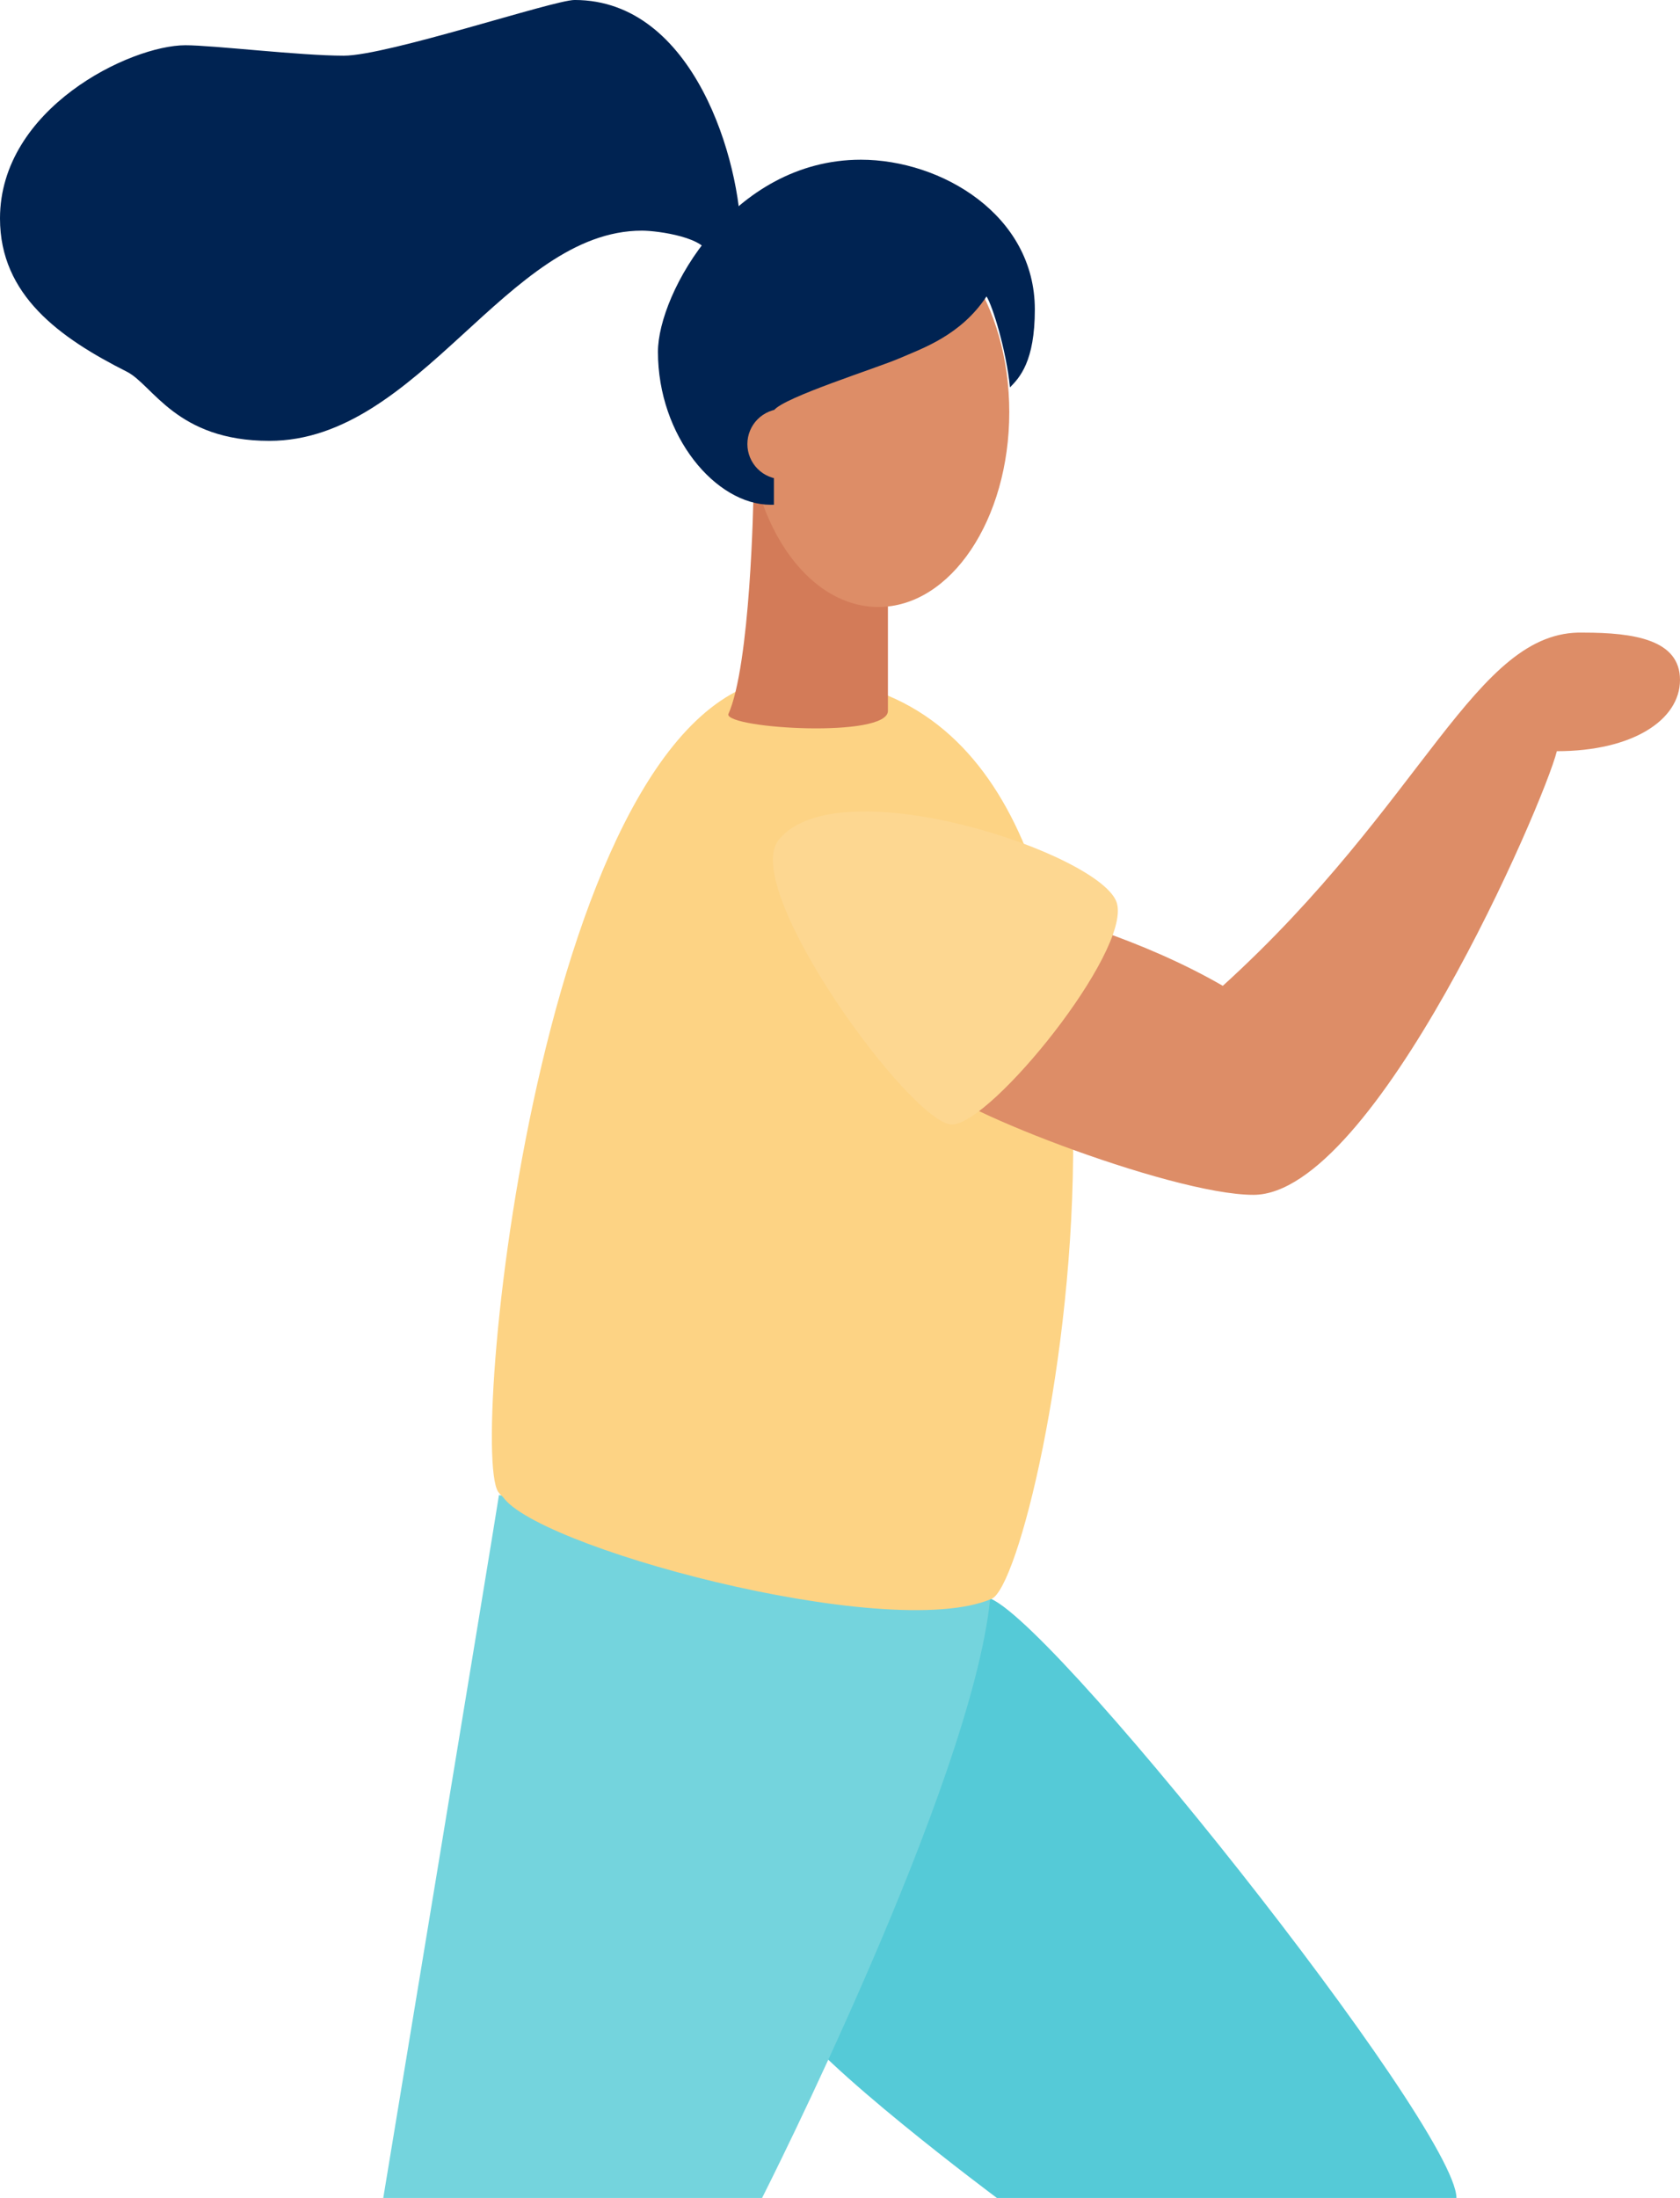 <?xml version="1.0" encoding="utf-8"?>
<svg xmlns="http://www.w3.org/2000/svg" xmlns:xlink="http://www.w3.org/1999/xlink" width="226.454" height="296.198" viewBox="0 0 226.454 296.198"><defs><clipPath id="a"><path d="M133.242-80.938c6.721,0,63.5,71.339,63.5,80.938H134.8S110.23-18.29,106.628-24.8,133.242-80.938,133.242-80.938Z" fill="none" clip-rule="evenodd"/></clipPath><clipPath id="b"><path d="M-664,1037H776V-2638H-664Z" fill="none"/></clipPath><clipPath id="c"><path d="M67.677-94.715C66.874-89.495,52.084,0,52.084,0h51.061s28.213-55.631,30.738-80.695C120.271-89.286,67.677-94.715,67.677-94.715Z" fill="none" clip-rule="evenodd"/></clipPath><clipPath id="e"><path d="M108.293-204.919C74.417-206.047,65.362-100.464,68.017-94.828c3.154,6.756,52,20.114,66.065,14.093C141.109-83.74,164.957-203.035,108.293-204.919Z" fill="none" clip-rule="evenodd"/></clipPath><clipPath id="g"><path d="M107.839-204.919C73.974-206.044,63.433-101.334,67.576-95.156S127.6-76.406,133.6-81.106,164.485-203.04,107.839-204.919Z" fill="none" clip-rule="evenodd"/></clipPath><clipPath id="i"><path d="M138.512-173.432c2.59,0,15.871,3.791,26.737,10.084,27.289-24.771,34.013-48.008,48.587-47.6,6.886,0,13.04.965,13.04,6.372s-6.4,9.608-16.6,9.608c-1.7,6.857-24.546,59.787-40.895,59.787-11.335,0-43.244-12.586-43.244-15.412S136.355-173.432,138.512-173.432Z" fill="none" clip-rule="evenodd"/></clipPath><clipPath id="k"><path d="M105.384-183.015c-5.3,6.605,18.075,38.535,23.4,38.359s23.975-23.193,22.2-29.794S113.407-193.006,105.384-183.015Z" fill="none" clip-rule="evenodd"/></clipPath><clipPath id="m"><path d="M101.984-229.9c0,1.016-.4,23.318-3.4,29.978,0,1.941,21.526,3.21,21.526-.484v-16.232" fill="none" clip-rule="evenodd"/></clipPath><clipPath id="o"><path d="M118.815-214.4c-9.749,0-17.651-11.758-17.651-26.262s7.9-26.262,17.651-26.262,17.651,11.758,17.651,26.262S128.564-214.4,118.815-214.4Z" fill="none" clip-rule="evenodd"/></clipPath><clipPath id="q"><path d="M104.306-228.176h.434V-240.9c1.3-1.755,13.894-5.7,16.934-7.018s8.25-3.07,11.724-8.334c.794,1.206,2.666,7.233,3.161,12.26,1.3-1.316,3.352-3.487,3.352-10.505,0-12.721-12.592-20.178-23.447-20.178-17.368,0-27.355,17.984-27.355,25.88C89.109-237.388,96.925-228.176,104.306-228.176Z" fill="#002352" clip-rule="evenodd"/></clipPath><clipPath id="r"><path d="M-664,1037H776V-2638H-664Z" fill="#002352"/></clipPath><clipPath id="s"><path d="M105.9-231.62a4.736,4.736,0,0,1-4.736-4.736,4.736,4.736,0,0,1,4.736-4.736,4.736,4.736,0,0,1,4.736,4.736A4.736,4.736,0,0,1,105.9-231.62Z" fill="none" clip-rule="evenodd"/></clipPath><clipPath id="u"><path d="M77.876-296.2c-2.827,0-25.227,7.507-31.122,7.507S29.189-290.1,25.413-290.1C18-290.1.422-281.608.422-266.756c0,10.35,8.052,16.084,17.092,20.647,3.523,1.772,6.647,9.322,19.219,9.322,20.269,0,31.993-28.328,50.223-28.328,2.122,0,8.971.932,8.971,3.483S100.3-262.9,100.3-264.1C100.285-274.28,94.05-296.2,77.876-296.2Z" fill="#002352" clip-rule="evenodd"/></clipPath></defs><g transform="translate(-0.422 296.198)"><g clip-path="url(#a)"><g clip-path="url(#b)"><path d="M101.33,5H201.739V-85.938H101.33Z" fill="#55cad7"/></g></g><g clip-path="url(#c)"><g clip-path="url(#b)"><path d="M47.084,5h91.8V-99.715h-91.8Z" fill="#74d4dd"/></g></g><g clip-path="url(#e)"><g clip-path="url(#b)"><path d="M62.583-74.216h87.494V-209.928H62.583Z" fill="#fdd384"/></g></g><g clip-path="url(#g)"><g clip-path="url(#b)"><path d="M61.722-75.077h87.494V-209.928H61.722Z" fill="#fdd384"/></g></g><g clip-path="url(#i)"><g clip-path="url(#b)"><path d="M121.134-130.184H231.876v-85.772H121.134Z" fill="#dd8d67"/></g></g><g clip-path="url(#k)"><g clip-path="url(#b)"><path d="M99.608-139.655h56.5v-52.191h-56.5Z" fill="#fdd791"/></g></g><g clip-path="url(#m)"><g clip-path="url(#b)"><path d="M93.581-193.04h31.526V-234.9H93.581Z" fill="#d37b58"/></g></g><g clip-path="url(#o)"><g clip-path="url(#b)"><path d="M96.164-209.4h45.3v-62.524h-45.3Z" fill="#dd8d67"/></g></g><g clip-path="url(#q)"><g clip-path="url(#r)"><path d="M84.109-223.176h60.8v-56.5h-60.8Z" fill="#002352"/></g></g><g clip-path="url(#s)"><g clip-path="url(#b)"><path d="M96.164-226.62h19.471v-19.471H96.164Z" fill="#dd8d67"/></g></g><g clip-path="url(#u)"><g clip-path="url(#r)"><path d="M-4.578-231.787H105.3V-301.2H-4.578Z" fill="#002352"/></g></g></g></svg>